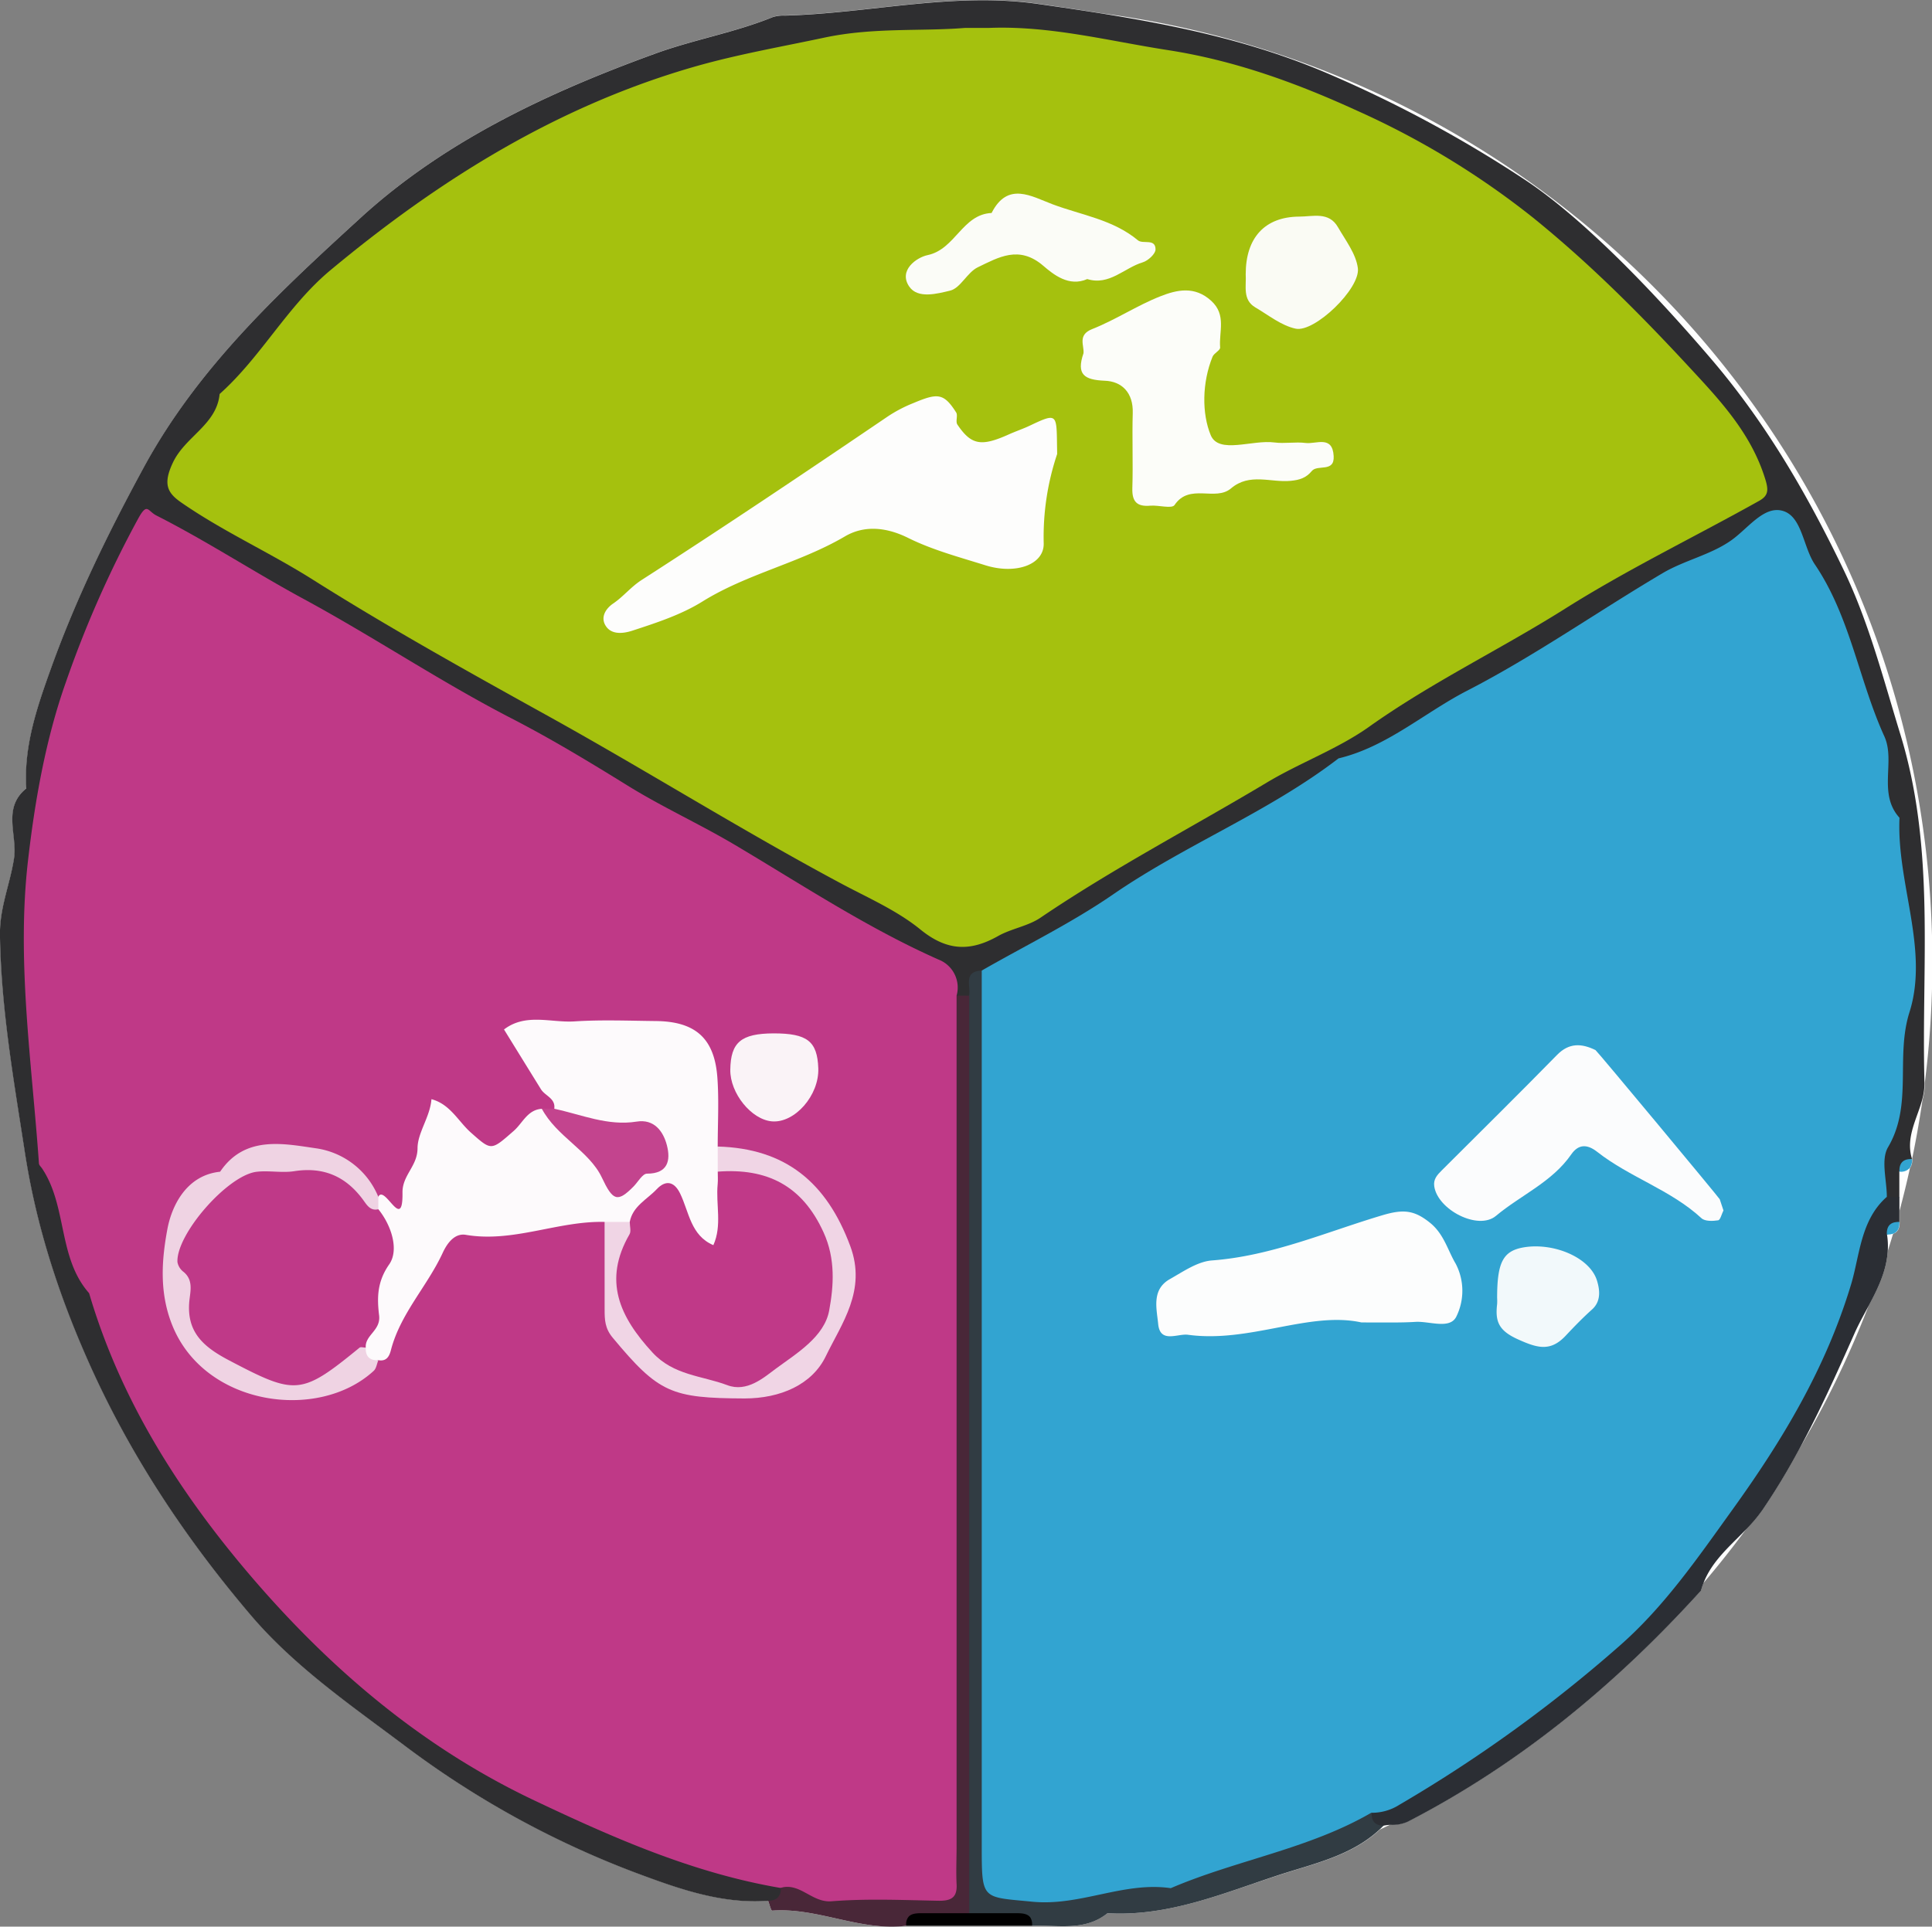 <svg id="Calque_1" data-name="Calque 1" xmlns="http://www.w3.org/2000/svg" viewBox="0 0 479.05 477.81"><rect x="0" y="0" width="479.05" height="477.81" fill="#808080" stroke="none"/><defs><style>.cls-1{fill:#fefefe;}.cls-2{fill:#2e2e30;}.cls-3{fill:#313c43;}.cls-4{fill:#2b2e34;}.cls-5{fill:#492738;}.cls-6{fill:#010000;}.cls-7{fill:#32a4d1;}.cls-8{fill:#a5c10e;}.cls-9{fill:#bf3987;}.cls-10{fill:#fcfdfd;}.cls-11{fill:#fbfcfd;}.cls-12{fill:#f2f9fb;}.cls-13{fill:#fdfdfc;}.cls-14{fill:#fcfdf9;}.cls-15{fill:#fbfcf7;}.cls-16{fill:#fafbf4;}.cls-17{fill:#fdfafc;}.cls-18{fill:#f0d5e5;}.cls-19{fill:#efd3e3;}.cls-20{fill:#faf3f7;}.cls-21{fill:#c3448e;}.cls-22{fill:#bf3988;}.cls-23{fill:#c03988;}</style></defs><path class="cls-1" d="M539,744.66c-5.65,4.56-12.34,2.88-18.72,3.11H489.13c-11.37,1.44-21.93-4.57-33.26-3.75-.28,0-.68-1.61-1-2.48-11.64.88-22.66-3.17-32.93-7a230,230,0,0,1-57.08-31.43c-13.32-10-27.16-19.5-38-32.15-16.2-19-30.05-39.78-40.28-62.69-7.53-16.84-13.18-34.13-16-52.65-2.75-17.82-5.86-35.42-6.13-53.55-.1-6.83,2.49-12.62,3.48-19,.91-5.82-3-12.5,3.05-17.41-.67-10.61,2.75-20.39,6.25-30.12,6.22-17.25,14.2-33.54,23-49.72,13.51-24.75,33.57-43.31,53.62-61.64,20.89-19.11,46.66-31.16,73.27-40.81,9.51-3.44,19.58-5.17,29-9a8.79,8.79,0,0,1,3-.36c20.89-.56,41.7-5.88,62.55-2.91,5.37.77,10.74,1.55,16.09,2.41,116.16,15.43,205.79,114.88,205.79,235.27a237.89,237.89,0,0,1-1.87,29.9h0a14.89,14.89,0,0,1-.57,4.26q-1.07,7.35-2.56,14.54a.94.94,0,0,0,0,.16,3.32,3.32,0,0,1-.55,2.21q-1.17,5.32-2.57,10.54v2.84c.06,1.58-.48,2.55-1.62,2.93-.43,1.44-.87,2.87-1.33,4.3-.31,4.9-2.46,9.28-4.73,13.52a236.25,236.25,0,0,1-17.29,35.67,165.48,165.48,0,0,1-9,14.88,36.36,36.36,0,0,1-4,4.77q-5.1,6.94-10.69,13.49a16.84,16.84,0,0,0-.58,1.78c-21,23.18-44.75,42.89-72.7,57.32a9.31,9.31,0,0,1-4.32.78l-2.61,1.24c-7.07,6.57-16.39,8.47-25.18,11.35C567.54,739.78,554,745.55,539,744.66Z" transform="translate(-264.41 -270.18)"/><path class="cls-2" d="M741.59,538.66h0a14.89,14.89,0,0,1-.57,4.26c-1.28,4.77-4.11,9.3-2.56,14.54a.94.94,0,0,0,0,.16l-.1.08c-1.1.92-2,2-3,3V567a2.85,2.85,0,0,1-3.42.28l-.22-.14a4.84,4.84,0,0,1-.55-.48c-5.17-13.48.69-26.57,1.71-39.77,3.13-40.31-4.28-78.38-21.66-114.79-5.06-10.6-11-7.92-18.59-3.52C641.36,438.1,590,467.47,538.84,497.28c-9,5.23-18.41,9.66-26.88,15.72l-1.7,1.25c-.8.61-1.6,1.22-2.43,1.8a20.85,20.85,0,0,1-3.11,1.87l-.44.22-.44,0a6.2,6.2,0,0,1-2.24-.23l-.48-.17a7.15,7.15,0,0,1-1.29-.66c-34.3-23.52-71.22-42.67-107-63.62-25.08-14.67-50.11-29.5-75.64-43.43-15.71-8.57-15.63-8.83-23.31,8C257,498.69,275.09,601.61,336.43,666c31,32.5,67.85,54.23,110.93,66,4.06,1.11,8,2.31,10.78,5.76,0,.17.07.34.1.51h0a.43.43,0,0,1,0,.11c.21,1.24.19,2.28-.35,2.87s-1.45.74-3.07.33c-11.64.88-22.66-3.17-32.93-7a230,230,0,0,1-57.08-31.43c-13.32-10-27.16-19.5-38-32.15-16.2-19-30.05-39.78-40.28-62.69-7.53-16.84-13.18-34.13-16-52.65-2.75-17.82-5.86-35.42-6.13-53.55-.1-6.83,2.49-12.62,3.48-19,.91-5.82-3-12.5,3.05-17.41-.67-10.61,2.75-20.39,6.25-30.12,6.22-17.25,14.2-33.54,23-49.72,13.51-24.75,33.57-43.31,53.62-61.64,20.89-19.11,46.66-31.16,73.27-40.81,9.51-3.44,19.58-5.17,29-9a8.79,8.79,0,0,1,3-.36c20.89-.56,41.7-5.88,62.55-2.91,5.37.77,10.74,1.55,16.09,2.41,18.59,3,37,6.89,54.78,14.37a310.88,310.88,0,0,1,49.72,26.64c15.53,10.16,34.26,30.29,46.74,44.93,13.54,15.9,23.71,33.54,32.61,52.05,6.26,13,9.85,27.08,14.1,40.91C744.36,480.83,740.8,509.83,741.59,538.66Z" transform="translate(-264.41 -270.18)"/><path class="cls-3" d="M607.58,722.84c-.36.37-.72.72-1.09,1.06-7.07,6.57-16.39,8.47-25.18,11.35-13.77,4.53-27.3,10.3-42.29,9.41-5.65,4.56-12.34,2.88-18.72,3.11-3.41-2.77-8.19-1.13-12.31-1.67a7.55,7.55,0,0,1-3.49-1.28,1.19,1.19,0,0,1-.23-.16,7.94,7.94,0,0,1-2.13-2.54,20.93,20.93,0,0,1-.78-2.31c-1.33-4.75-1-9.67-1-14.53q-.09-93.75,0-187.5c0-5.21-.58-10.62,1.23-15.52a15.33,15.33,0,0,1,2.24-4.08c.27-.36.56-.72.88-1.07.47-2.36-1.55-6,3.11-6.23a16.64,16.64,0,0,1,2.43,3.37c3.44,6.24,2.18,13.46,2.2,20.27.18,60,0,120,.12,179.92,0,22.62,1.9,23.73,24.21,21.2S579.51,723.7,601,718.33a6.74,6.74,0,0,1,3.88,1,5.08,5.08,0,0,1,.53.38A7.38,7.38,0,0,1,607.58,722.84Z" transform="translate(-264.41 -270.18)"/><path class="cls-4" d="M735.38,567v6.24a13.74,13.74,0,0,0-1,1c-.7.71-1.35,1.46-2.07,2.16a17.88,17.88,0,0,1,.17,4.11c-.31,4.9-2.46,9.28-4.73,13.52-1.26,2.35-2.55,4.65-3.58,7-4.28,9.65-8.63,19.34-13.71,28.69a165.48,165.48,0,0,1-9,14.88,36.36,36.36,0,0,1-4,4.77c-4,4.18-8.58,7.92-10.69,13.49a16.84,16.84,0,0,0-.58,1.78c-21,23.18-44.75,42.89-72.7,57.32a9.31,9.31,0,0,1-4.32.78,8.87,8.87,0,0,0-1.52.18q-3.24.12-3.12-3.12l.45-.41c14.4-13.24,32.2-21.73,47.14-34.37,31.69-26.81,54.54-59.31,68.32-98.46,2.45-7,1.48-16.67,11.37-19.36l.52-.14Z" transform="translate(-264.41 -270.18)"/><path class="cls-5" d="M504.72,517.11V744.66l-.22.16a7,7,0,0,1-2.93,1.24c-4.11.79-8.79-1.33-12.44,1.71-11.37,1.44-21.93-4.57-33.26-3.75-.28,0-.68-1.61-1-2.48A3.37,3.37,0,0,0,457,741a2.85,2.85,0,0,0,1-2.6l.28-.19h0c6.11-4.1,12.89-1.67,19.37-1.68,16.82,0,18.92-1.6,19-18.51.23-54.94-.16-109.88.27-164.81.09-11.85-3.42-24.46,4.25-35.44.15-.22.31-.45.48-.67Z" transform="translate(-264.41 -270.18)"/><path class="cls-6" d="M520.3,747.77H489.13a2.84,2.84,0,0,1,.56-2.22c.66-.76,1.85-.9,3.17-.89h23.72c1.4,0,2.65.15,3.3,1.05A3.11,3.11,0,0,1,520.3,747.77Z" transform="translate(-264.41 -270.18)"/><path class="cls-7" d="M738.5,557.63a3.32,3.32,0,0,1-.55,2.21,2.93,2.93,0,0,1-2.57.91q-.12-3.19,3-3.12Z" transform="translate(-264.41 -270.18)"/><path class="cls-7" d="M735.38,573.22c.06,1.58-.48,2.55-1.62,2.93a4.05,4.05,0,0,1-1.5.19c-.07-1.88.71-2.91,2.33-3.08A4,4,0,0,1,735.38,573.22Z" transform="translate(-264.41 -270.18)"/><path class="cls-7" d="M732.26,567c-6.52,5.71-6.7,14.51-8.86,21.7-6.27,20.81-17,38.65-29.55,56.06-8.5,11.81-16.7,23.74-27.63,33.38a350.2,350.2,0,0,1-54.8,39.61,12.62,12.62,0,0,1-7,2c-15.51,9-33.42,11.71-49.71,18.7C543,736.75,532.21,743,520.3,741.8c-12.35-1.21-12.46-.29-12.46-13.52q0-108.71,0-217.4c10.88-6.24,22.24-11.78,32.53-18.86,18-12.39,38.57-20.42,55.94-33.76,12-2.87,21.19-11.27,31.85-16.77,16.74-8.62,32.28-19.57,48.53-29.18,5.32-3.14,11.76-4.5,16.81-8,4.26-2.92,8.23-8.84,13-7.42s5,9,7.94,13.31c8.78,13,10.86,28.65,17.21,42.61,2.8,6.17-1.69,14.17,3.75,20.18-.74,16.25,7.38,32.65,2.48,48.2-3.54,11.19.9,22.95-5.32,33.5C730.73,557.8,732.26,562.84,732.26,567Z" transform="translate(-264.41 -270.18)"/><path class="cls-8" d="M503.74,277.1c2.87,0,4.43,0,6,0,15.08-.57,29.5,3.22,44.22,5.5,16.76,2.59,32.15,8.26,46.88,15a203.83,203.83,0,0,1,43.68,26.55c14.06,11.36,26.64,24,38.74,37.07,7.1,7.67,14.72,15.65,18.43,26.48,1.24,3.64,1.55,5.21-1.09,6.69-16,8.95-32.56,16.94-48,26.67-16,10.09-33.15,18.3-48.66,29.32-7.78,5.54-17.08,8.89-25.34,13.83-18.71,11.2-38.09,21.28-56.18,33.55-3.1,2.11-7.21,2.69-10.53,4.56-6.92,3.9-12.69,3.73-19.27-1.63-5.9-4.8-13.21-7.94-20-11.59-24.27-13-47.6-27.62-71.68-41-19.84-11-39.79-22.07-59-34.19-10.7-6.76-22.24-11.93-32.6-19.12-3.34-2.32-4.63-4.47-2.05-9.9,3.09-6.52,10.83-9.35,11.58-17,10.3-9.19,16.76-21.77,27.46-30.69,27.2-22.64,56.73-41,91.08-50.71,10.34-2.91,21-4.76,31.49-7C481.1,276.92,493,278,503.74,277.1Z" transform="translate(-264.41 -270.18)"/><path class="cls-9" d="M501.6,517.11v211c0,3.11-.15,6.22,0,9.31.21,3.51-1.5,4.21-4.63,4.15-8.79-.17-17.62-.56-26.36.13-4.93.4-7.85-4.78-12.69-3.31-21.61-3.68-41.36-12.38-61-21.69-27.75-13.13-50.58-32.6-70.17-55.47-17.7-20.67-32.42-43.69-40.24-70.33-7.79-8.84-5.38-21.54-11.67-30.95-.27-.4-.74-.8-.77-1.22-1.75-25-5.57-50-2.74-74.89,1.7-14.87,4.36-30.12,9.34-44.26a269,269,0,0,1,18-40.78c2.27-4.12,2.33-1.89,4.51-.78,12.51,6.35,24.26,14.06,36.55,20.72,17.44,9.45,33.91,20.53,51.51,29.6,9.93,5.12,19.39,10.85,28.86,16.71,8.59,5.32,17.86,9.52,26.55,14.68,16.61,9.85,32.72,20.54,50.46,28.42A7.43,7.43,0,0,1,501.6,517.11Z" transform="translate(-264.41 -270.18)"/><path class="cls-10" d="M602,598.15c-13-2.84-27.66,5.14-43,3.06-2.61-.36-6.92,2.22-7.41-2.66-.38-3.84-1.69-8.56,2.9-11.15,3.33-1.88,6.87-4.37,10.46-4.63,14.81-1.11,28.3-7.06,42.21-11.2,5.3-1.58,8-1.28,12,2,3.34,2.8,4.25,6.75,6.19,10a14.48,14.48,0,0,1,.12,13.22c-1.66,3.11-6.64,1-10.12,1.22S608.1,598.15,602,598.15Z" transform="translate(-264.41 -270.18)"/><path class="cls-11" d="M691.75,570.37c-.44.86-.77,2.37-1.32,2.45-1.34.21-3.27.27-4.12-.51-7.66-7.07-17.82-10.14-25.88-16.48-2.63-2.06-4.73-1.79-6.42.64-4.77,6.89-12.51,10.09-18.67,15.25-4.41,3.69-14.45-1.51-15.3-7.33-.26-1.76.73-2.82,1.83-3.92,9.55-9.53,19.15-19,28.59-28.64,3-3.09,6.11-2.91,9.56-1.23.35.17,30.66,36.63,30.81,37C691.15,568.54,691.44,569.46,691.75,570.37Z" transform="translate(-264.41 -270.18)"/><path class="cls-12" d="M635.63,592.06c0-9.12,1.57-11.83,7.1-12.61,7.37-1,16,2.74,17.68,8.38.63,2.09,1.1,5-1.24,7.1s-4.45,4.28-6.56,6.53c-3.77,4-7,3.06-11.84.87s-5.63-4.49-5.14-8.73A13.19,13.19,0,0,0,635.63,592.06Z" transform="translate(-264.41 -270.18)"/><path class="cls-13" d="M526.54,382.77a64.53,64.53,0,0,0-3.34,22.06c.21,5.44-7,7.92-14.56,5.51-6.39-2-13-3.76-19-6.73-5.51-2.75-11-3.19-15.74-.39-11.27,6.61-24.24,9.24-35.37,16.17-5.22,3.24-11.31,5.23-17.21,7.16-2.08.69-5.47,1.33-6.92-1.51-1-2,.27-4,2.13-5.24,2.47-1.7,4.26-4,6.91-5.74,20.54-13.2,40.81-26.83,61-40.53a34.4,34.4,0,0,1,6.41-3.37c6-2.52,7.54-2.58,10.64,2.3.48.75-.19,2.24.3,3,3.45,5.12,5.92,5.53,12.77,2.45,1.75-.79,3.58-1.39,5.3-2.22,6.33-3,6.54-2.9,6.63,4Z" transform="translate(-264.41 -270.18)"/><path class="cls-14" d="M533.07,357.78c.21-1.9-1.56-4.54,2.18-6,5.78-2.28,11.07-5.83,16.86-8.11,4.1-1.62,8.53-2.65,12.65,1.13,3.8,3.49,1.86,7.67,2.19,11.56.06.69-1.51,1.39-1.88,2.28-2.62,6.44-2.67,14.13-.45,19.47,2,4.78,10.31,1.07,15.78,1.8,2.55.34,5.22-.2,7.77.13s6.64-2,6.93,3.24c.24,4.18-4,2-5.42,3.71s-3,2.23-5.26,2.44c-4.92.48-10.15-2.05-14.77,1.87-3.89,3.31-10.28-1.38-14,4.12-.64,1-4,0-6,.17-3.27.29-4.57-.94-4.47-4.32.2-6.22-.08-12.45.1-18.67.15-5-2.67-7.87-7-8C533.32,364.38,531.23,363.12,533.07,357.78Z" transform="translate(-264.41 -270.18)"/><path class="cls-15" d="M534,339.39c-4.52,2-8.37-1.12-10.92-3.31-6-5.15-11.09-2.07-16.21.38-2.64,1.27-4.29,5.18-6.88,5.8-3.17.75-8,2.09-10.12-1-2.76-4,1.78-7.23,4.54-7.81C501.31,332,503,323.34,510.28,323c4-7.88,9.87-4.13,15.11-2.16,7.17,2.69,15,3.78,21.19,8.95,1.24,1,4.36-.55,4.35,2.25,0,1.1-1.84,2.79-3.15,3.19C543.18,336.6,539.49,341.09,534,339.39Z" transform="translate(-264.41 -270.18)"/><path class="cls-16" d="M573.29,338.18c0-9,4.7-14.23,13.27-14.28,3.39,0,7.36-1.31,9.61,2.63,1.89,3.28,4.48,6.62,4.93,10.16.65,5.05-10.73,16-15.42,15-3.57-.76-6.76-3.37-10-5.27S573.48,341.1,573.29,338.18Z" transform="translate(-264.41 -270.18)"/><path class="cls-17" d="M414.32,573.22c-11.59-.29-22.62,5.21-34.42,3.2-3-.5-4.84,2.56-5.72,4.47-3.84,8.31-10.52,15.09-12.85,24.16-.41,1.6-1.15,2.81-3.11,2.46-3,.89-4.08-.93-4.86-3.27-.27-11.19,4.54-22,2.85-33.28a7.51,7.51,0,0,1,2-4c1.64-3.07,6.14,9,6-1-.06-4.35,3.71-6.53,3.73-11,0-3.87,3.13-7.81,3.45-12.18C376,544,378,548.21,381.1,551c5.21,4.6,5,4.63,10.73-.39,2.19-1.93,3.38-5.21,6.91-5.44,6.37,3.42,11.65,8.23,17,13,2,1.81,5.25,2,6.54-.81,1.59-3.41-1.65-4.4-4.09-4.89-6-1.22-12.3-1.68-16.35-7.29.38-2.61-2.25-3.19-3.29-4.85-3.06-4.94-6.12-9.9-9.17-14.84,5.39-4.12,11.62-1.64,17.44-2,6.71-.44,13.46-.16,20.2-.09,9.84.1,14.57,4.29,15.27,14.07.41,5.67.08,11.39.08,17.09a11.93,11.93,0,0,1,3.22,5.69,32.05,32.05,0,0,1,.15,10.79c-1.19,7.91-4.45,12.47-11.57,4.73-4.79-5.2-9-3.25-13.76-.86A6.32,6.32,0,0,1,414.32,573.22Z" transform="translate(-264.41 -270.18)"/><path class="cls-18" d="M414.32,573.22h6.24c4,4.62.71,10,1.47,14.92,1.81,11.77,9.15,18.64,20.34,20.3,11.36,1.68,18.51-5.56,22.71-15.05s-.71-20.82-10.42-26.33c-4-2.28-9-2.66-12.28-6.31v-6.23c16.8.47,27,8.88,32.87,24.72,4.07,11-2.14,19.14-6.08,27.29C465.76,613.58,457.91,617,449,617c-18.17-.08-21.25-1.35-32.67-15.07-1.95-2.34-2-4.48-2-7Z" transform="translate(-264.41 -270.18)"/><path class="cls-19" d="M358.22,567v3.12c-5.84,2.15-9.35-3.36-14.25-4.34-10.14-2-19.86-2-26.3,7.75-5.79,8.77-4.8,18.42,1.16,26.11,6.37,8.23,15.46,11.9,26.14,6.82,3.15-1.5,6.24-4,10.13-2.05q-.12,3.24,3.12,3.12c-.37.88-.49,2-1.12,2.6-13.69,12.64-41.86,8.78-49.94-11.2-3.33-8.21-2.63-16.41-1.27-23.79,1-5.55,4.52-13.48,13.1-14.37,6.08-9,15.55-7,23.62-5.83A19.72,19.72,0,0,1,358.22,567Z" transform="translate(-264.41 -270.18)"/><path class="cls-20" d="M456.22,526.46c8.34,0,10.85,1.92,11.09,8.66s-5.87,13.64-11.5,13.16c-5.11-.44-10.4-7-10.32-12.8C445.59,528.66,448.16,526.5,456.22,526.46Z" transform="translate(-264.41 -270.18)"/><path class="cls-21" d="M401.85,545.16c6.75,1.43,13.22,4.33,20.42,3.18,4.34-.7,6.62,2.41,7.51,5.91.94,3.68.28,7-4.94,7-1.11,0-2.2,2-3.29,3.13-4.07,4.16-5.21,3.55-7.91-2.17-3.13-6.62-11.23-10.15-14.9-17.1Z" transform="translate(-264.41 -270.18)"/><path class="cls-22" d="M355.1,604.39c-.52,0-1.21-.22-1.52,0-14.54,11.91-15.87,11.81-32.28,3.21-6.37-3.34-10.74-7-9.93-14.88.25-2.35,1-5.1-1.45-7.11a3.94,3.94,0,0,1-1.51-2.42c-.35-6.91,12.48-21.61,19.68-22.41,3.05-.35,6.24.33,9.26-.14,7.32-1.14,12.88,1.3,17.18,7.22.82,1.13,1.73,2.71,3.69,2.21,3.35,4.14,5.14,10.18,2.69,13.68-3.09,4.42-3,8.51-2.49,12.72C358.82,600.19,354.88,601.27,355.1,604.39Z" transform="translate(-264.41 -270.18)"/><path class="cls-23" d="M442.38,560.75c12.16-.92,20.94,3.39,26.24,15.07,3,6.57,2.51,13.3,1.39,19.37-1.2,6.5-8,10.58-13.18,14.39-3,2.21-7.2,6-12.12,4.11-6.28-2.35-13.27-2.41-18.49-8.06-8.16-8.85-12.36-17.84-5.72-29.34.45-.78.06-2,.06-3.07.73-3.91,4.29-5.57,6.67-8.1,2.09-2.23,4.27-2.15,5.83,1.07,2.22,4.58,2.6,10.39,8.23,12.79,2.21-4.9.58-10.09,1.07-15.12C442.46,562.83,442.38,561.79,442.38,560.75Z" transform="translate(-264.41 -270.18)"/></svg>